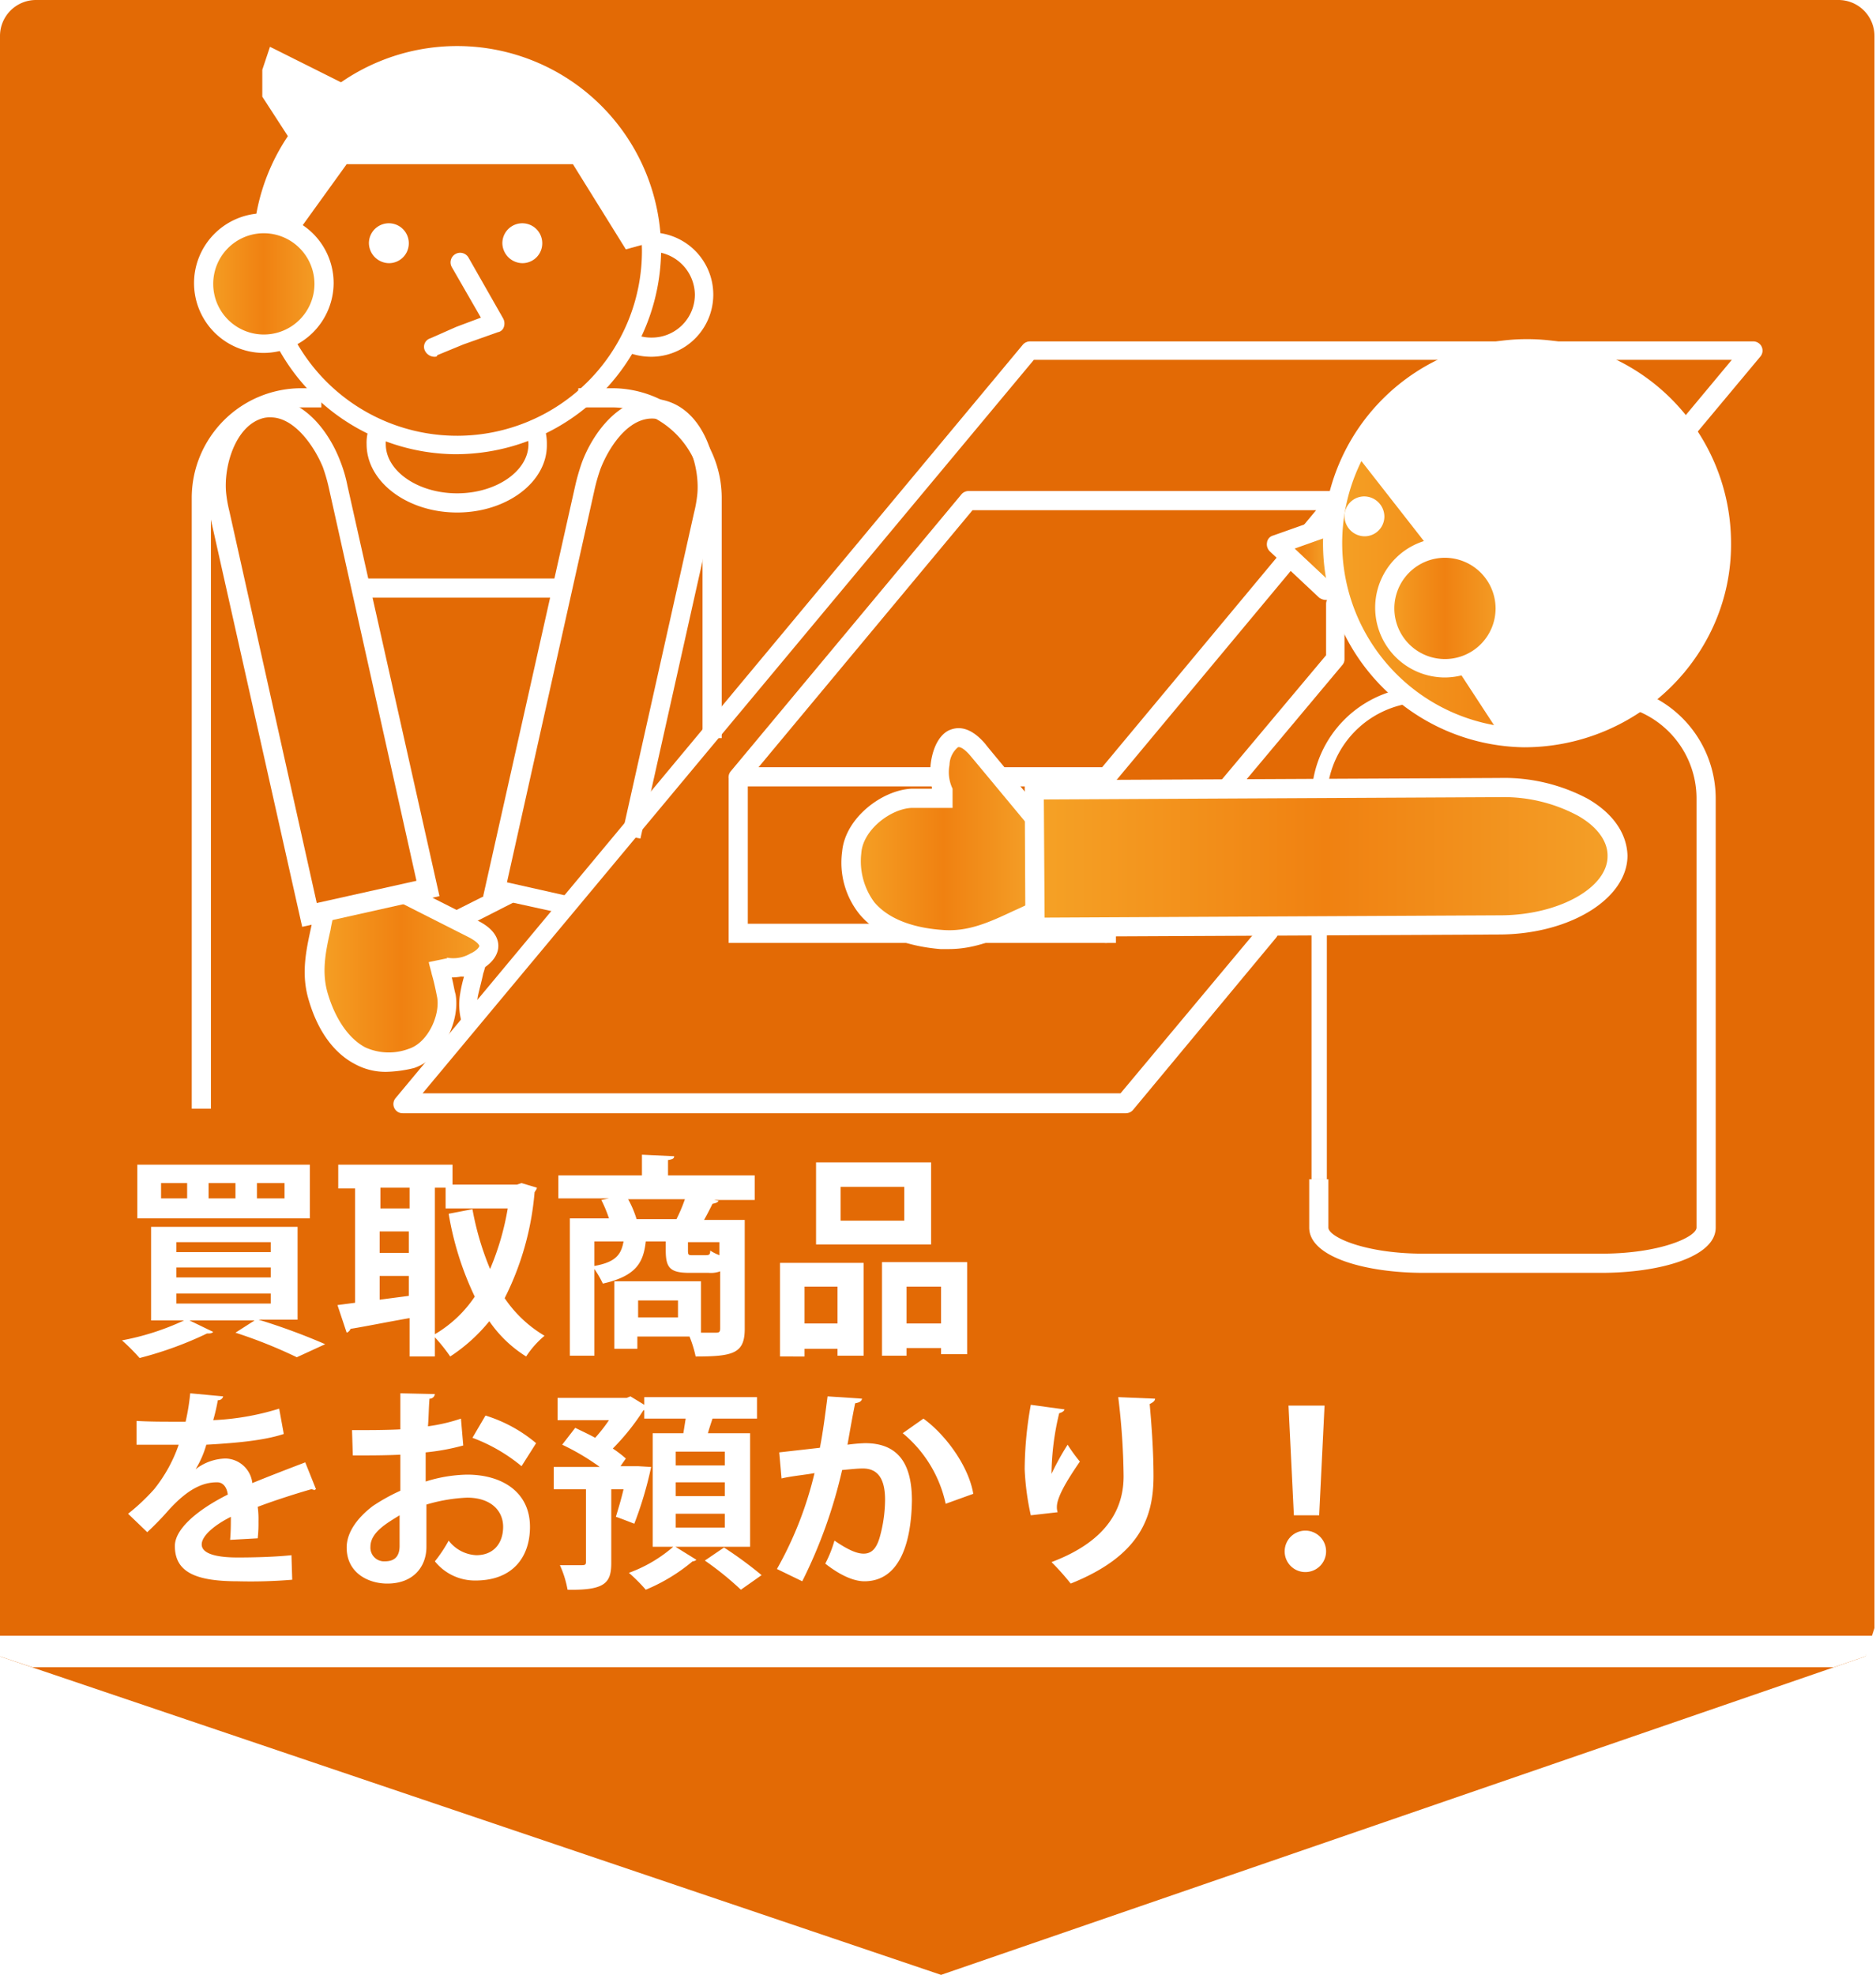 <svg id="5103cc3e-b891-4172-b78d-fe0b718c65c2" data-name="レイヤー 1" xmlns="http://www.w3.org/2000/svg" xmlns:xlink="http://www.w3.org/1999/xlink" viewBox="0 0 244.6 257.4"><defs><style>.c5f3b556-c955-412f-a5f0-138205796fb5{fill:url(#fd614222-d8b1-4383-9bd3-07e509847794);}.\33 0568fa1-348b-4123-b432-d7e4381d4d31{fill:#fff;}.df06e7cf-3626-442c-b6e1-6a68c6ce7d4d{fill:url(#80e3e94a-0012-434a-87e8-452a3597a369);}.\30 57cb1a0-d558-4e19-a2c4-55b88fed88fe{fill:url(#f7a38f51-28fb-4534-a665-6e0c1c738edc);}.d85db64f-3866-478d-9371-1d0ff4c8461a{fill:none;stroke:#fff;stroke-linecap:round;stroke-linejoin:round;stroke-width:2.5px;}.e51c2d3c-0758-42b7-940b-2e3b9bfdbf4a{fill:url(#1e1962bd-1fa7-4ea1-97a8-714b53820125);}.\36 f6455f8-fda6-4b8b-a3a0-c1163d8c183d{fill:url(#c7ba5f23-5659-4134-a045-df46ada65378);}.\30 e832318-6eea-4fbc-a44d-267eb883c4ad{fill:url(#119c6768-7b58-4066-a2fc-dc07e5706eb7);}.\31 cec173c-f62e-4997-a3dd-18f25552c5b1{fill:url(#4a477e17-7807-45c2-bdb1-114e2f8d7de3);}.\37 b8d9372-7de1-457a-8e6b-43b134b880f2{fill:url(#432f82e1-96aa-46e0-a4d1-11c01eb2b51c);}</style><linearGradient id="fd614222-d8b1-4383-9bd3-07e509847794" x1="416.98" y1="649.76" x2="1323.71" y2="642.08" gradientTransform="matrix(0, 1, 1, 0, -323.58, -105.37)" gradientUnits="userSpaceOnUse"><stop offset="0.02" stop-color="#e36a05"/><stop offset="0.49" stop-color="#e36904"/><stop offset="1" stop-color="#ea9627"/></linearGradient><linearGradient id="80e3e94a-0012-434a-87e8-452a3597a369" x1="244.25" y1="433.88" x2="267.03" y2="433.88" gradientTransform="matrix(1, 0, 0, -1, 0, 844.9)" gradientUnits="userSpaceOnUse"><stop offset="0" stop-color="#f5a226"/><stop offset="0.5" stop-color="#f08111"/><stop offset="1" stop-color="#f4a028"/></linearGradient><linearGradient id="f7a38f51-28fb-4534-a665-6e0c1c738edc" x1="229.68" y1="524.4" x2="245.56" y2="524.4" gradientTransform="matrix(1, 0, 0, -1, -203.3, 561.3)" xlink:href="#80e3e94a-0012-434a-87e8-452a3597a369"/><linearGradient id="1e1962bd-1fa7-4ea1-97a8-714b53820125" x1="314.3" y1="452.13" x2="338.32" y2="452.13" xlink:href="#80e3e94a-0012-434a-87e8-452a3597a369"/><linearGradient id="c7ba5f23-5659-4134-a045-df46ada65378" x1="338.2" y1="449.5" x2="414.2" y2="449.5" xlink:href="#80e3e94a-0012-434a-87e8-452a3597a369"/><linearGradient id="119c6768-7b58-4066-a2fc-dc07e5706eb7" x1="369.78" y1="488.45" x2="376.23" y2="488.45" gradientTransform="matrix(1, 0, 0, -1, -203.3, 561.3)" xlink:href="#80e3e94a-0012-434a-87e8-452a3597a369"/><linearGradient id="4a477e17-7807-45c2-bdb1-114e2f8d7de3" x1="376.2" y1="490.5" x2="427.8" y2="490.5" gradientTransform="matrix(1, 0, 0, -1, -203.3, 561.3)" xlink:href="#80e3e94a-0012-434a-87e8-452a3597a369"/><linearGradient id="432f82e1-96aa-46e0-a4d1-11c01eb2b51c" x1="383.68" y1="482.1" x2="399.57" y2="482.1" gradientTransform="matrix(1, 0, 0, -1, -203.3, 561.3)" xlink:href="#80e3e94a-0012-434a-87e8-452a3597a369"/></defs><title>hajimete_tentostep1</title><path class="c5f3b556-c955-412f-a5f0-138205796fb5" d="M446.5,499.5,326,541,203.3,499.5V288.3a4.69,4.69,0,0,1,4.7-4.7H443a4.69,4.69,0,0,1,4.7,4.7V495.8Z" transform="translate(-203.3 -283.6)"/><polygon class="30568fa1-348b-4123-b432-d7e4381d4d31" points="239.1 217.3 4.2 217.3 0 215.9 0 213.2 244.6 213.2 243.2 215.9 239.1 217.3"/><path class="30568fa1-348b-4123-b432-d7e4381d4d31" d="M242.1,455.6H237a82.56,82.56,0,0,1,8.7,3.2l-3.7,1.7a62.79,62.79,0,0,0-8-3.2l2.5-1.6H228l3.1,1.5a.76.76,0,0,1-.5.2h-.3a47.55,47.55,0,0,1-8.8,3.2,24.93,24.93,0,0,0-2.3-2.3,33.52,33.52,0,0,0,8.1-2.6H223V443.5h19.1Zm1.6-20.2v7H221.2v-7Zm-16,4.4v-2h-3.4v2Zm-1.4,5.7v1.3h12.3v-1.3Zm0,3.3v1.3h12.3v-1.3Zm0,3.4v1.3h12.3v-1.3Zm7.7-12.4v-2h-3.5v2Zm6.4,0v-2h-3.6v2Z" transform="translate(-203.3 -283.6)"/><path class="30568fa1-348b-4123-b432-d7e4381d4d31" d="M271.3,437.8l2,.6c0,.2-.2.4-.3.6a37.48,37.48,0,0,1-3.9,13.8,16.22,16.22,0,0,0,5.2,4.9,12.25,12.25,0,0,0-2.4,2.7,16.18,16.18,0,0,1-4.8-4.6,22.17,22.17,0,0,1-5.1,4.6,21.89,21.89,0,0,0-2-2.5v2.5h-3.3v-5c-2.9.5-5.8,1.1-7.7,1.4a.82.82,0,0,1-.5.5l-1.2-3.6,2.3-.3V438.5h-2.2v-3.1h14.9V438h8.4Zm-14.6.6h-3.8v2.7h3.8Zm-3.9,5.7v2.8h3.8v-2.8Zm0,5.8V453l3.8-.5v-2.6Zm7.2-11.5v19.1a16.08,16.08,0,0,0,5.2-4.9,40.3,40.3,0,0,1-3.4-10.8l3.1-.6a37.28,37.28,0,0,0,2.3,7.8,34.9,34.9,0,0,0,2.3-7.9h-8.1v-2.7Z" transform="translate(-203.3 -283.6)"/><path class="30568fa1-348b-4123-b432-d7e4381d4d31" d="M301.7,437v3h-5.3l.6.1c-.1.2-.3.3-.8.4-.3.6-.7,1.4-1.1,2.1h5.3v14.2c0,3.2-1.5,3.6-6.4,3.6a15.25,15.25,0,0,0-.8-2.6h-6.8v1.6h-3v-8.8h11.3v6.7h1.9c.5,0,.6-.1.6-.6v-7.4a3.42,3.42,0,0,1-1.5.2h-2.5c-2.6,0-3.1-.7-3.1-3v-1.1h-2.6c-.3,2.6-1.1,4.5-5.6,5.5a13,13,0,0,0-1.1-1.9v11.3h-3.2V442.4h5.1a17.25,17.25,0,0,0-1-2.4l1-.2h-6.6v-3H287v-2.7l4.2.2c0,.3-.2.4-.8.5v2h11.3Zm-20.9,8.4v3.2c2.8-.5,3.5-1.5,3.8-3.2Zm4.4-5.5a13.35,13.35,0,0,1,1.1,2.6h5.2a20.29,20.29,0,0,0,1.1-2.6Zm6.5,15.4v-2.2h-5.2v2.2Zm3.6-8.1c.5,0,.6-.1.6-.6a6.66,6.66,0,0,0,1.2.6v-1.7H293v1.1c0,.6.1.6.6.6Z" transform="translate(-203.3 -283.6)"/><path class="30568fa1-348b-4123-b432-d7e4381d4d31" d="M305,460.4V448.2h10.9v12.1h-3.4v-.9h-4.3v1Zm7.5-9.1h-4.3v4.8h4.3Zm12.2-16.2v10.7h-15V435.1Zm-3.5,7.6v-4.4h-8.3v4.4Zm-3,5.4h11.2v12H326v-.8h-4.5v1h-3.2V448.1Zm3.3,8H326v-4.8h-4.5Z" transform="translate(-203.3 -283.6)"/><path class="30568fa1-348b-4123-b432-d7e4381d4d31" d="M244.5,477.7c-.1,0-.1.1-.2.1s-.3-.1-.4-.1c-2.1.6-4.9,1.5-7,2.3a11.48,11.48,0,0,1,.1,1.9,17,17,0,0,1-.1,2.2l-3.6.2c.1-1,.1-2.2.1-3-2.2,1.1-3.8,2.5-3.8,3.6s1.6,1.7,4.7,1.7c2.5,0,5.2-.1,7-.3l.1,3.2a65.74,65.74,0,0,1-7.1.2c-5.5,0-8.2-1.2-8.2-4.6,0-2.2,2.9-4.7,6.9-6.7-.1-.8-.5-1.6-1.4-1.6-1.9,0-3.8.9-6.2,3.5a38.07,38.07,0,0,1-2.9,3l-2.5-2.4a26.5,26.5,0,0,0,3.4-3.2,19.21,19.21,0,0,0,3.2-5.8h-5.5v-3.1c1.6.1,3.6.1,4.9.1h1.5a28.65,28.65,0,0,0,.6-3.7l4.3.4a.67.67,0,0,1-.7.5,24.37,24.37,0,0,1-.6,2.6,33.83,33.83,0,0,0,8.6-1.5l.6,3.3c-2.7.9-6.6,1.2-10.1,1.4a12.66,12.66,0,0,1-1.4,3.2h0a6.61,6.61,0,0,1,3.9-1.4,3.6,3.6,0,0,1,3.5,3.2c2.2-.9,4.8-1.9,6.9-2.7Z" transform="translate(-203.3 -283.6)"/><path class="30568fa1-348b-4123-b432-d7e4381d4d31" d="M263.7,472a28.74,28.74,0,0,1-4.9.9v3.8a19,19,0,0,1,5.4-.9c4.6,0,8.2,2.3,8.2,6.8,0,4-2.3,7-7.1,7a6.69,6.69,0,0,1-5.3-2.5,18.1,18.1,0,0,0,1.8-2.7,4.81,4.81,0,0,0,3.6,1.9c2.3,0,3.5-1.6,3.5-3.7s-1.6-3.8-4.7-3.8a21.78,21.78,0,0,0-5.3.9v5.5c0,2.6-1.7,4.8-5.1,4.8-2.5,0-5.3-1.4-5.3-4.7,0-1.9,1.3-3.8,3.4-5.4a24.26,24.26,0,0,1,3.6-2v-4.7c-1.9.1-4,.1-6.2.1l-.1-3.3c2.3,0,4.4,0,6.3-.1v-4.7l4.5.1a.67.67,0,0,1-.7.6c-.1,1.1-.1,2.4-.2,3.6a22.74,22.74,0,0,0,4.3-1Zm-8.3,9.1c-1.6,1-3.8,2.2-3.8,4.1a1.78,1.78,0,0,0,1.9,1.9c1.2,0,1.9-.6,1.9-2C255.4,484.4,255.4,482.8,255.4,481.1Zm15.9-6.4a22,22,0,0,0-6.4-3.7l1.7-2.9a18.86,18.86,0,0,1,6.6,3.6Z" transform="translate(-203.3 -283.6)"/><path class="30568fa1-348b-4123-b432-d7e4381d4d31" d="M301.1,470.4v14.8H288.4V470.4h4l.3-1.9h-5.4v-1.1h-.1a30.24,30.24,0,0,1-4,5,14.71,14.71,0,0,1,1.7,1.3l-.7,1h2.3l1.7.1a48.31,48.31,0,0,1-2.2,7.4c-2.3-.9-2.4-.9-2.4-.9.3-1,.7-2.3,1-3.6H283v9.6c0,2.6-.8,3.6-5.7,3.5a13.13,13.13,0,0,0-1-3.2h2.9c.4,0,.5-.1.5-.4v-9.5h-4.2v-2.9h6a30.08,30.08,0,0,0-4.9-2.9l1.7-2.2c.8.4,1.7.8,2.6,1.3a20.28,20.28,0,0,0,1.8-2.3H276v-2.9h9l.5-.2,1.8,1.1v-1H302v2.8h-5.8c-.2.6-.4,1.2-.6,1.9h5.5Zm-7,16.5a.76.76,0,0,1-.5.2,23.5,23.5,0,0,1-6.1,3.7,22.81,22.81,0,0,0-2.2-2.2,18.43,18.43,0,0,0,5.9-3.5Zm3.7-12.3v-1.8h-6.4v1.8Zm0,4v-1.8h-6.4v1.8Zm0,4.1v-1.8h-6.4v1.8Zm2.1,8.1a40.54,40.54,0,0,0-4.7-3.8l2.5-1.7a52,52,0,0,1,4.9,3.6Z" transform="translate(-203.3 -283.6)"/><path class="30568fa1-348b-4123-b432-d7e4381d4d31" d="M315.7,465.9c-.1.4-.4.5-.9.6-.3,1.4-.7,3.7-1,5.4a21.5,21.5,0,0,1,2.3-.2c4.7,0,6.1,3.2,6.1,7.5h0c-.1,6.1-1.9,10.5-6.2,10.5-1.1,0-2.8-.5-5.1-2.3a15.66,15.66,0,0,0,1.2-3c1.9,1.3,3,1.7,3.8,1.7,1.2,0,1.8-.9,2.2-2.5a18.6,18.6,0,0,0,.6-4.5c0-2.7-.9-4.1-2.9-4.1-.7,0-1.6.1-2.7.2a64.12,64.12,0,0,1-5.2,14.5l-3.3-1.6a47.8,47.8,0,0,0,4.9-12.5c-1,.2-3.1.4-4.3.7l-.3-3.4,5.3-.6c.4-2,.7-4.4,1-6.7Zm10.9,13.7a16.4,16.4,0,0,0-5.6-9.2l2.7-1.9c2.9,2.1,5.9,6.2,6.5,9.8Z" transform="translate(-203.3 -283.6)"/><path class="30568fa1-348b-4123-b432-d7e4381d4d31" d="M337.7,481.1a34.23,34.23,0,0,1-.8-6,48.57,48.57,0,0,1,.8-8.4l4.4.6c-.1.3-.4.4-.7.5a34.77,34.77,0,0,0-1,7.9,34.12,34.12,0,0,1,2.1-3.8,21,21,0,0,0,1.6,2.2c-1.8,2.6-3,4.7-3,5.9a2,2,0,0,0,.1.7Zm16.2-15.2c0,.3-.3.5-.7.7.2,2.2.5,5.9.5,9.4,0,5.4-1.8,10.4-10.8,14a31.48,31.48,0,0,0-2.5-2.8c7.7-2.9,9.4-7.4,9.4-11.2a91,91,0,0,0-.7-10.3Z" transform="translate(-203.3 -283.6)"/><path class="30568fa1-348b-4123-b432-d7e4381d4d31" d="M370.8,485.8a2.7,2.7,0,1,1,2.7,2.7A2.69,2.69,0,0,1,370.8,485.8Zm1.2-4.7-.7-14.3H376l-.7,14.3Z" transform="translate(-203.3 -283.6)"/><path class="30568fa1-348b-4123-b432-d7e4381d4d31" d="M350.1,428.7H255.8a1.2,1.2,0,0,1-.9-2l81.7-98.1a1.23,1.23,0,0,1,1-.5h94.3a1.2,1.2,0,0,1,.9,2l-14.7,17.6a1.28,1.28,0,1,1-2-1.6l13-15.6h-91l-79.7,95.6h91l18.3-21.9a1.28,1.28,0,0,1,2,1.6L351,428.3A1.27,1.27,0,0,1,350.1,428.7Z" transform="translate(-203.3 -283.6)"/><path class="30568fa1-348b-4123-b432-d7e4381d4d31" d="M347.6,386.1H299.5a1.2,1.2,0,0,1-.9-2l30-36a1.23,1.23,0,0,1,1-.5h48.1a1.2,1.2,0,0,1,.9,2l-30,36A1.39,1.39,0,0,1,347.6,386.1Zm-45.4-2.5H347l27.9-33.5H330.1Z" transform="translate(-203.3 -283.6)"/><polygon class="30568fa1-348b-4123-b432-d7e4381d4d31" points="145.5 122.9 95 122.9 95 101.2 97.5 101.2 97.5 120.4 143 120.4 143 101.2 145.5 101.2 145.5 122.9"/><path class="30568fa1-348b-4123-b432-d7e4381d4d31" d="M347.5,406.5a1.14,1.14,0,0,1-.8-.3,1.36,1.36,0,0,1-.2-1.8L376.2,369v-6.7a1.22,1.22,0,0,1,1.2-1.2,1.29,1.29,0,0,1,1.2,1.2v7.2a1.14,1.14,0,0,1-.3.8l-30,35.8C348.2,406.4,347.9,406.5,347.5,406.5Z" transform="translate(-203.3 -283.6)"/><path class="30568fa1-348b-4123-b432-d7e4381d4d31" d="M262.5,342.8a26.6,26.6,0,1,1,27-26.6A26.8,26.8,0,0,1,262.5,342.8Zm0-50.6A24.1,24.1,0,1,0,287,316.3,24.33,24.33,0,0,0,262.5,292.2Z" transform="translate(-203.3 -283.6)"/><path class="30568fa1-348b-4123-b432-d7e4381d4d31" d="M288.2,330.1a8.63,8.63,0,0,1-3.6-.8l1.1-2.3a5.42,5.42,0,0,0,2.5.6,5.61,5.61,0,0,0,5.7-5.6,5.68,5.68,0,0,0-5.7-5.6v-2.5a8.1,8.1,0,1,1,0,16.2Z" transform="translate(-203.3 -283.6)"/><path class="30568fa1-348b-4123-b432-d7e4381d4d31" d="M268.8,315.3a2.65,2.65,0,0,0,2.6,2.6,2.58,2.58,0,0,0,2.6-2.6,2.6,2.6,0,1,0-5.2,0" transform="translate(-203.3 -283.6)"/><path class="30568fa1-348b-4123-b432-d7e4381d4d31" d="M251.4,315.3a2.65,2.65,0,0,0,2.6,2.6,2.58,2.58,0,0,0,2.6-2.6,2.6,2.6,0,1,0-5.2,0" transform="translate(-203.3 -283.6)"/><path class="30568fa1-348b-4123-b432-d7e4381d4d31" d="M259.9,330.1a1.41,1.41,0,0,1-1.2-.8,1.15,1.15,0,0,1,.7-1.6l3.4-1.5L266,325l-3.8-6.6a1.25,1.25,0,1,1,2.2-1.2l4.5,7.9a1.38,1.38,0,0,1,.1,1.1,1,1,0,0,1-.8.7l-4.5,1.6-3.4,1.4C260.3,330.1,260.1,330.1,259.9,330.1Z" transform="translate(-203.3 -283.6)"/><path class="30568fa1-348b-4123-b432-d7e4381d4d31" d="M262.9,350.4c-6.5,0-11.8-4-11.8-8.9a5.7,5.7,0,0,1,.1-1.3,1.27,1.27,0,1,1,2.5.5,2.2,2.2,0,0,0-.1.8c0,3.5,4.2,6.4,9.3,6.4s9.3-2.9,9.3-6.4a4,4,0,0,0-.3-1.5,1.23,1.23,0,1,1,2.3-.9,6.72,6.72,0,0,1,.4,2.4C274.7,346.4,269.4,350.4,262.9,350.4Z" transform="translate(-203.3 -283.6)"/><path class="30568fa1-348b-4123-b432-d7e4381d4d31" d="M297.4,379.8h-2.5V348.5a11.82,11.82,0,0,0-11.8-11.8h-4.4v-2.5h4.4a14.3,14.3,0,0,1,14.3,14.3Z" transform="translate(-203.3 -283.6)"/><path class="30568fa1-348b-4123-b432-d7e4381d4d31" d="M230.8,428.1h-2.5V348.5a14.3,14.3,0,0,1,14.3-14.3h2.6v2.5h-2.6a11.82,11.82,0,0,0-11.8,11.8Z" transform="translate(-203.3 -283.6)"/><rect class="30568fa1-348b-4123-b432-d7e4381d4d31" x="47" y="75.4" width="25.8" height="2.5"/><polygon class="30568fa1-348b-4123-b432-d7e4381d4d31" points="81.6 32.5 74.7 21.4 45.2 21.4 37.7 31.8 34.6 29.4 33.6 29.4 34.9 24.2 37.7 18 34.2 12.6 34.2 9.1 35.2 6.1 44.8 10.9 51 7.7 59.7 6.2 68.3 7.7 76.2 12.1 80.8 17.1 84.4 24.4 85.6 31.4 81.6 32.5"/><path class="30568fa1-348b-4123-b432-d7e4381d4d31" d="M263.8,417.7a8.32,8.32,0,0,1-.5-4.6,17.42,17.42,0,0,1,.5-2.2c-2.1,0-5.5-1.2-6.1-3.5-.2-.9-.2-2.5,2.6-3.9.1-.1,9.1-4.6,9.1-4.6l1.1,2.2s-9,4.6-9.1,4.6c-1.1.5-1.3,1-1.3,1.1s.3.6,1.2,1a4.37,4.37,0,0,0,3.1.5l-.1.1,2.4.5h0a9.37,9.37,0,0,1-.4,1.6c-.2,1-.5,2-.7,3a6,6,0,0,0,.4,3.2Z" transform="translate(-203.3 -283.6)"/><path class="df06e7cf-3626-442c-b6e1-6a68c6ce7d4d" d="M255.9,400s9,4.6,9.1,4.6c6.2,3.2-4.1,6.9-4.7,4.1.3,1.6.8,3.1,1,4.7.6,3-1.5,7.2-4.5,8.1-6.4,2.1-10.3-2.1-12.1-7.8-1.2-3.9,0-7.3.7-11.3" transform="translate(-203.3 -283.6)"/><path class="30568fa1-348b-4123-b432-d7e4381d4d31" d="M253.7,423.3a8.3,8.3,0,0,1-4.1-1c-2.7-1.4-4.8-4.2-6-8.2-1.1-3.5-.4-6.6.3-9.8.1-.7.3-1.4.4-2.1l2.5.5c-.1.7-.3,1.4-.4,2.1-.7,3-1.2,5.7-.3,8.5.7,2.3,2.2,5.4,4.8,6.8a7.41,7.41,0,0,0,5.7.2c2.5-.8,4.1-4.4,3.7-6.7-.2-1-.4-2-.7-3-.1-.5-.3-1.1-.4-1.6l2.4-.5a.1.1,0,0,0-.1-.1,4.37,4.37,0,0,0,3.1-.5c.9-.4,1.2-.9,1.2-1s-.2-.5-1.3-1.1l-9.1-4.6,1.1-2.2,9.1,4.6c2.8,1.4,2.8,3.1,2.6,3.9-.6,2.3-3.9,3.5-6,3.5h0c.2.7.3,1.5.5,2.2.6,3.4-1.6,8.3-5.4,9.6A16.34,16.34,0,0,1,253.7,423.3Z" transform="translate(-203.3 -283.6)"/><path class="30568fa1-348b-4123-b432-d7e4381d4d31" d="M242.7,404.4l-12-53.5a21.66,21.66,0,0,1-.4-2.5c-.5-4.2,1.3-11.2,6.6-12.6,4.9-1.3,9,3.2,10.8,8h0a18.12,18.12,0,0,1,.9,3.1l12,53.5ZM238.6,338a3.4,3.4,0,0,0-1,.1c-3.7,1-5.2,6.5-4.8,9.9a17,17,0,0,0,.4,2.2l11.4,51.1,13-2.9-11.4-51.1a22.88,22.88,0,0,0-.8-2.8h0C244.3,341.8,241.7,338,238.6,338Z" transform="translate(-203.3 -283.6)"/><path class="30568fa1-348b-4123-b432-d7e4381d4d31" d="M277.7,402.9l-11.4-2.5,12-53.5a28.05,28.05,0,0,1,.9-3.1c1.8-4.7,5.9-9.3,10.8-8,5.3,1.4,7.1,8.4,6.6,12.6a21.66,21.66,0,0,1-.4,2.5l-9.4,42-2.4-.5,9.4-42a17,17,0,0,0,.4-2.2c.4-3.4-1.1-8.9-4.8-9.9s-6.6,3.3-7.8,6.4a22.88,22.88,0,0,0-.8,2.8l-11.4,51.1,8.9,2Z" transform="translate(-203.3 -283.6)"/><ellipse class="057cb1a0-d558-4e19-a2c4-55b88fed88fe" cx="34.3" cy="36.9" rx="7.9" ry="7.8"/><path class="30568fa1-348b-4123-b432-d7e4381d4d31" d="M237.6,329.6a9.1,9.1,0,1,1,9.2-9.1A9.15,9.15,0,0,1,237.6,329.6Zm0-15.6a6.6,6.6,0,1,0,6.7,6.6A6.62,6.62,0,0,0,237.6,314Z" transform="translate(-203.3 -283.6)"/><path class="d85db64f-3866-478d-9371-1d0ff4c8461a" d="M269.6,319.9" transform="translate(-203.3 -283.6)"/><path class="30568fa1-348b-4123-b432-d7e4381d4d31" d="M412.1,449.5H388.9c-7.4,0-14.9-2-14.9-5.9v-6.3h2.5v6.3c0,1.2,4.7,3.4,12.4,3.4h23.2c7.7,0,12.4-2.2,12.4-3.4V387.7a12.32,12.32,0,0,0-7.6-11.4l1-2.3a14.85,14.85,0,0,1,9.1,13.7v55.9C427,447.5,419.5,449.5,412.1,449.5Z" transform="translate(-203.3 -283.6)"/><path class="30568fa1-348b-4123-b432-d7e4381d4d31" d="M376.3,437.3h-2V387.7A14.65,14.65,0,0,1,386,373.4l.4,2a12.74,12.74,0,0,0-10.1,12.4Z" transform="translate(-203.3 -283.6)"/><path class="e51c2d3c-0758-42b7-940b-2e3b9bfdbf4a" d="M338.3,390.2s-7.3-8.8-7.4-8.9c-5.1-6.1-6.6,6.2-3.3,6.2-1.8,0-3.6-.1-5.4,0-3.5.2-7.5,3.5-7.8,7-.6,7.6,5,10.8,11.7,11.4,4.6.4,8.1-1.8,12.2-3.7" transform="translate(-203.3 -283.6)"/><path class="30568fa1-348b-4123-b432-d7e4381d4d31" d="M327,407.3h-1.1c-4.7-.4-8.3-1.9-10.5-4.5a10.72,10.72,0,0,1-2.3-8.2c.4-4.4,5.2-8,9-8.2h2.7v-.2c-.6-2.3,0-6.3,2.2-7.4.9-.4,2.6-.8,4.8,1.8.1.2,7.4,8.9,7.4,8.9l-1.9,1.6s-7.3-8.8-7.4-8.9c-.9-1.1-1.5-1.3-1.7-1.2a3.11,3.11,0,0,0-1.1,2.3,5,5,0,0,0,.4,3.1v2.5h-5.3c-2.8.1-6.4,2.9-6.6,5.9a9,9,0,0,0,1.7,6.4c2.2,2.6,6,3.4,8.8,3.6,3.4.3,6.2-1,9.4-2.5.7-.3,1.5-.7,2.2-1l1,2.3c-.7.3-1.5.7-2.2,1C333.5,405.9,330.6,407.3,327,407.3Z" transform="translate(-203.3 -283.6)"/><path class="6f6455f8-fda6-4b8b-a3a0-c1163d8c183d" d="M338.2,386.6l60.6-.3c8.4,0,15.4,3.9,15.4,8.9s-6.8,9-15.3,9l-60.6.3Z" transform="translate(-203.3 -283.6)"/><path class="30568fa1-348b-4123-b432-d7e4381d4d31" d="M337,405.7l-.1-20.4,61.9-.3a23.28,23.28,0,0,1,11.5,2.7c3.3,1.9,5.1,4.5,5.2,7.4,0,5.6-7.4,10.2-16.5,10.3Zm2.4-17.9.1,15.4,59.4-.3c7.6,0,14.1-3.6,14-7.8,0-1.9-1.4-3.8-3.9-5.2a20.52,20.52,0,0,0-10.2-2.4Z" transform="translate(-203.3 -283.6)"/><polyline class="0e832318-6eea-4fbc-a44d-267eb883c4ad" points="172.9 68.7 166.5 71 172.9 77"/><path class="30568fa1-348b-4123-b432-d7e4381d4d31" d="M376.2,361.8a1.61,1.61,0,0,1-.9-.3l-6.4-6a1.29,1.29,0,0,1-.4-1.2,1.08,1.08,0,0,1,.8-.9l6.5-2.3a1.23,1.23,0,0,1,1.6.8,1.27,1.27,0,0,1-.8,1.6l-4.5,1.6,4.9,4.6a1.37,1.37,0,0,1,.1,1.8A1.61,1.61,0,0,1,376.2,361.8Z" transform="translate(-203.3 -283.6)"/><ellipse class="1cec173c-f62e-4997-a3dd-18f25552c5b1" cx="198.7" cy="70.8" rx="25.8" ry="25.3"/><path class="30568fa1-348b-4123-b432-d7e4381d4d31" d="M402,381a26.6,26.6,0,1,1,27-26.6C429.1,369,416.9,381,402,381Zm0-50.7a24.1,24.1,0,1,0,24.5,24.1A24.33,24.33,0,0,0,402,330.3Z" transform="translate(-203.3 -283.6)"/><path class="30568fa1-348b-4123-b432-d7e4381d4d31" d="M378.6,350.9a2.65,2.65,0,0,0,2.6,2.6,2.58,2.58,0,0,0,2.6-2.6,2.65,2.65,0,0,0-2.6-2.6,2.58,2.58,0,0,0-2.6,2.6" transform="translate(-203.3 -283.6)"/><path class="30568fa1-348b-4123-b432-d7e4381d4d31" d="M379.4,341.9l11.1,14.2v10.4l8.5,13,11.1-1,9.5-4.5,3.3-2.8,4.2-8.4V358l.5-9.8-7.1-11.5-6.9-5c-4-.7-7.8-2.3-11.9-2.4-5.7-.2-13.6,3.7-17.9,7.3A44.18,44.18,0,0,0,379.4,341.9Z" transform="translate(-203.3 -283.6)"/><ellipse class="7b8d9372-7de1-457a-8e6b-43b134b880f2" cx="188.3" cy="79.2" rx="7.9" ry="7.8"/><path class="30568fa1-348b-4123-b432-d7e4381d4d31" d="M391.6,371.9a9.1,9.1,0,1,1,9.2-9.1A9.15,9.15,0,0,1,391.6,371.9Zm0-15.6a6.6,6.6,0,1,0,6.7,6.6A6.62,6.62,0,0,0,391.6,356.3Z" transform="translate(-203.3 -283.6)"/></svg>